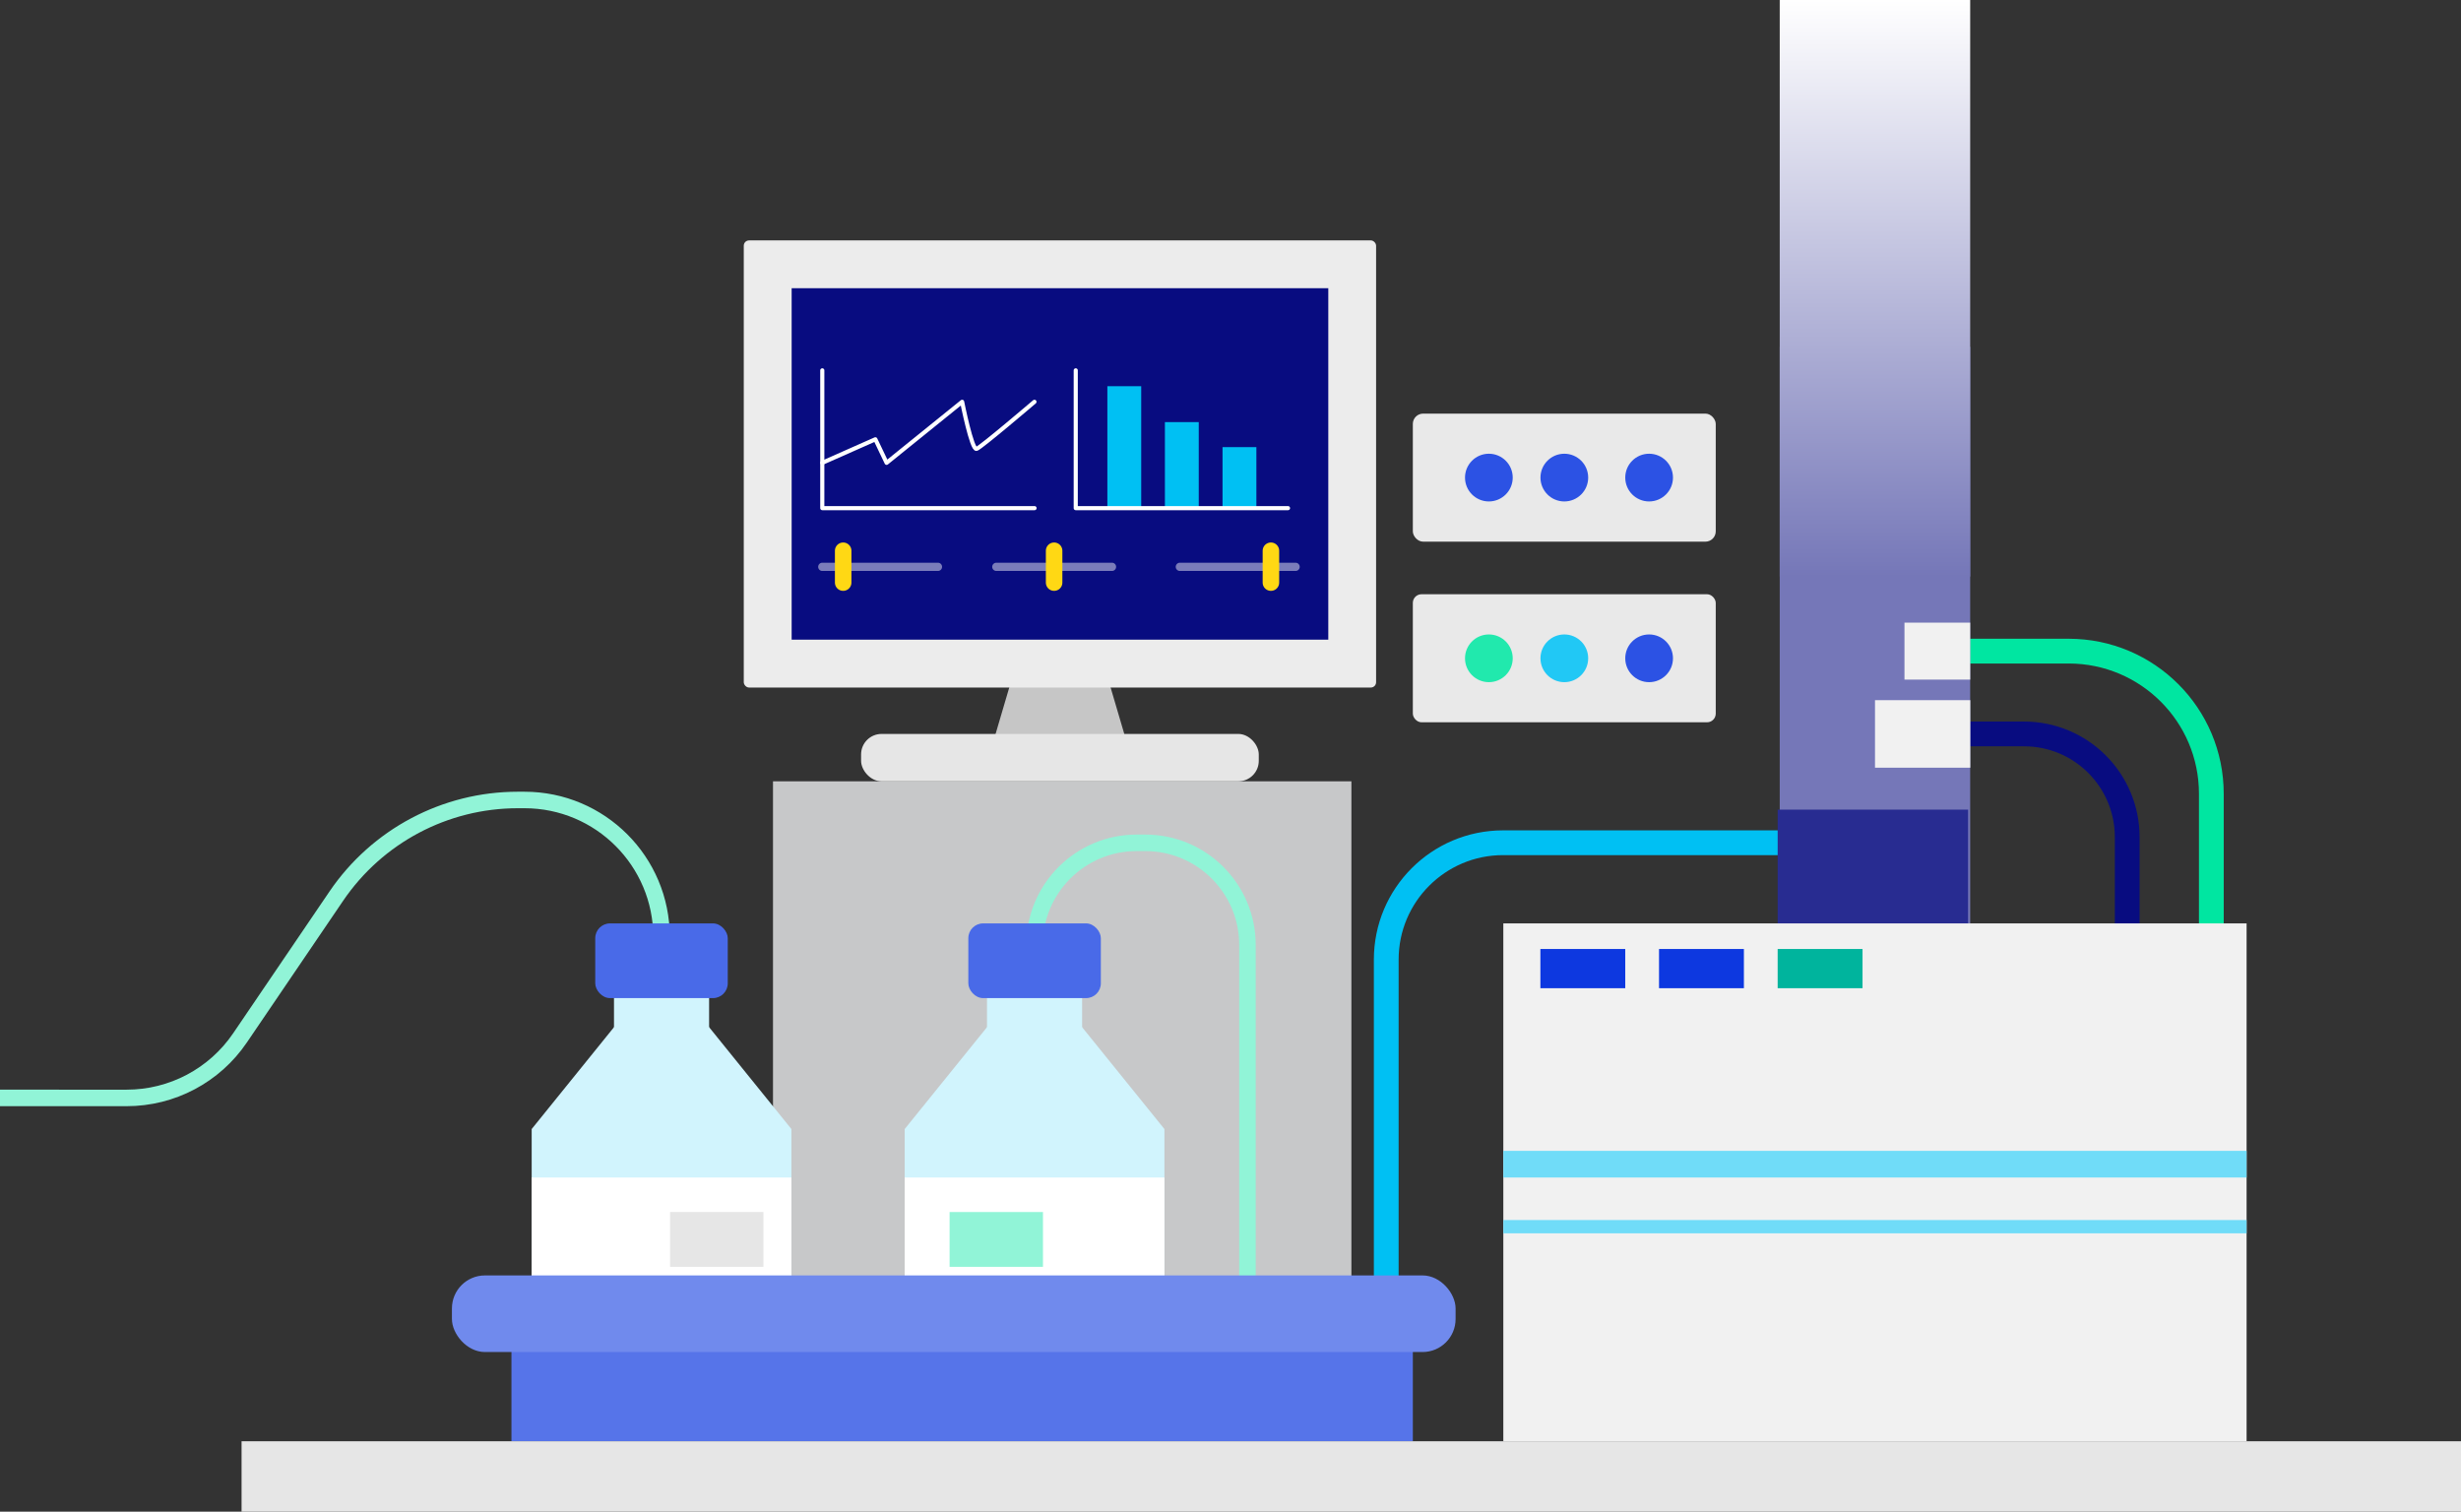 <?xml version="1.0" encoding="UTF-8"?>
<svg xmlns="http://www.w3.org/2000/svg" xmlns:xlink="http://www.w3.org/1999/xlink" id="Layer_2" viewBox="0 0 298.09 183.11" width="298.09" height="183.11" x="0" y="0"><rect x="0" y="0" width="298.09" height="183.11" fill="#333333" stroke="none"/><defs><style>.cls-1{stroke:#7a7cba;}.cls-1,.cls-2,.cls-3,.cls-4,.cls-5,.cls-6,.cls-7{fill:none;}.cls-1,.cls-5,.cls-7{stroke-linecap:round;stroke-linejoin:round;}.cls-2{stroke:#080c80;}.cls-2,.cls-3,.cls-4{stroke-width:3px;}.cls-2,.cls-3,.cls-4,.cls-6{stroke-miterlimit:10;}.cls-3{stroke:#00e6a1;}.cls-4{stroke:#00c0f3;}.cls-8{fill:url(#linear-gradient);}.cls-8,.cls-9,.cls-10,.cls-11,.cls-12,.cls-13,.cls-14,.cls-15,.cls-16,.cls-17,.cls-18,.cls-19,.cls-20,.cls-21,.cls-22,.cls-23,.cls-24,.cls-25,.cls-26,.cls-27,.cls-28,.cls-29,.cls-30{stroke-width:0px;}.cls-5{stroke:#ffd814;}.cls-5,.cls-6{stroke-width:2px;}.cls-6{stroke:#91f4d7;}.cls-7{stroke:#fff;stroke-width:.5px;}.cls-9{fill:#496ae8;}.cls-10{fill:#708aed;}.cls-11{fill:#7577b8;}.cls-12{fill:#282c91;}.cls-13{fill:#2c52e4;}.cls-14{fill:#70dcf8;}.cls-15{fill:#5674e9;}.cls-16{fill:#0d38e0;}.cls-17{fill:#080c80;}.cls-18{fill:#21c8f5;}.cls-19{fill:#21e9ad;}.cls-20{fill:#d1f4fd;}.cls-21{fill:#c7c8c9;}.cls-22{fill:#c6c6c6;}.cls-23{fill:#91f4d7;}.cls-24{fill:#ececec;}.cls-25{fill:#f1f1f1;}.cls-26{fill:#fff;}.cls-27{fill:#e6e6e6;}.cls-28{fill:#e9e9e9;}.cls-29{fill:#00c0f3;}.cls-30{fill:#00b49d;}</style><linearGradient id="linear-gradient" x1="227.11" y1="0" x2="227.11" y2="69.84" gradientUnits="userSpaceOnUse"><stop offset="0" stop-color="#fff"/><stop offset="1" stop-color="#7577b8"/></linearGradient></defs><g id="Hoe"><path class="cls-2" d="m234.31,88.9h10.85c6.91,0,12.5,5.6,12.5,12.5v19.49"/><path class="cls-6" d="m80.13,113.5h0c0-9.17-7.43-16.6-16.6-16.6h-.81c-8.8,0-17.03,4.36-21.98,11.64l-11.67,17.18c-3.09,4.55-8.23,7.27-13.73,7.27H0"/><rect class="cls-21" x="93.63" y="94.64" width="70.06" height="72.28"/><polygon class="cls-22" points="136.86 91.21 119.91 91.21 124.58 75.36 132.19 75.36 136.86 91.21"/><rect class="cls-24" x="90.09" y="29.12" width="76.59" height="54.16" rx=".64" ry=".64"/><rect class="cls-17" x="107.1" y="23.7" width="42.57" height="65" transform="translate(184.59 -72.19) rotate(90)"/><rect class="cls-27" x="104.3" y="88.9" width="48.17" height="5.74" rx="2.48" ry="2.48"/><polyline class="cls-7" points="99.6 44.86 99.6 61.55 125.31 61.55"/><path class="cls-7" d="m99.6,56.06l6.43-2.85,1.36,2.85,9.15-7.39s1.17,5.91,1.75,5.7,7.01-5.7,7.01-5.7"/><rect class="cls-29" x="134.13" y="46.78" width="4.1" height="14.77"/><rect class="cls-29" x="141.1" y="51.13" width="4.1" height="10.41"/><rect class="cls-29" x="148.08" y="54.16" width="4.1" height="7.39"/><polyline class="cls-7" points="130.3 44.86 130.3 61.55 156.01 61.55"/><line class="cls-1" x1="99.6" y1="68.66" x2="113.61" y2="68.66"/><line class="cls-5" x1="102.13" y1="66.71" x2="102.13" y2="70.57"/><line class="cls-1" x1="120.68" y1="68.66" x2="134.69" y2="68.66"/><line class="cls-5" x1="127.68" y1="66.71" x2="127.68" y2="70.57"/><line class="cls-1" x1="142.91" y1="68.66" x2="156.93" y2="68.66"/><line class="cls-5" x1="153.94" y1="66.71" x2="153.94" y2="70.57"/><polygon class="cls-20" points="85.8 124.31 74.46 124.31 64.4 136.76 64.4 154.49 95.86 154.49 95.86 136.76 85.8 124.31"/><rect class="cls-26" x="64.4" y="142.63" width="31.46" height="13.52"/><rect class="cls-20" x="74.37" y="117.4" width="11.52" height="11.52"/><rect class="cls-9" x="72.1" y="111.85" width="16.05" height="9.05" rx="1.79" ry="1.79"/><rect class="cls-27" x="81.16" y="146.81" width="11.31" height="6.64"/><path class="cls-6" d="m125.31,116.37v-1.91c0-6.83,5.54-12.37,12.37-12.37h1.05c6.83,0,12.37,5.54,12.37,12.37v54.49"/><polygon class="cls-20" points="130.98 124.31 119.64 124.31 109.58 136.76 109.58 154.49 141.04 154.49 141.04 136.76 130.98 124.31"/><rect class="cls-26" x="109.58" y="142.63" width="31.46" height="13.52"/><rect class="cls-20" x="119.55" y="117.4" width="11.52" height="11.52"/><rect class="cls-9" x="117.29" y="111.85" width="16.05" height="9.05" rx="1.79" ry="1.79"/><rect class="cls-23" x="115.02" y="146.81" width="11.31" height="6.64"/><path class="cls-4" d="m167.91,159.13v-42.9c0-7.81,6.33-14.15,14.15-14.15h43.25"/><rect class="cls-15" x="61.95" y="160.85" width="109.18" height="13.73"/><rect class="cls-10" x="54.74" y="154.49" width="121.57" height="9.28" rx="4" ry="4"/><path class="cls-3" d="m234.31,78.87h16.26c9.54,0,17.28,7.73,17.28,17.28v18.81"/><rect class="cls-11" x="215.57" y="42.01" width="23.07" height="69.84"/><rect class="cls-8" x="215.57" y="0" width="23.07" height="69.84"/><rect class="cls-12" x="215.32" y="98.07" width="23.07" height="69.84"/><rect class="cls-25" x="182.09" y="111.85" width="90.03" height="62.73"/><rect class="cls-14" x="182.09" y="139.4" width="90.03" height="3.23"/><rect class="cls-14" x="182.09" y="147.78" width="90.03" height="1.61"/><rect class="cls-25" x="227.11" y="84.81" width="11.54" height="8.18"/><rect class="cls-25" x="230.68" y="75.42" width="7.96" height="6.9"/><rect class="cls-28" x="171.13" y="71.98" width="36.69" height="15.51" rx="1.05" ry="1.05"/><circle class="cls-19" cx="180.34" cy="79.74" r="2.89"/><circle class="cls-18" cx="189.48" cy="79.74" r="2.89"/><circle class="cls-13" cx="199.75" cy="79.74" r="2.89"/><rect class="cls-28" x="171.13" y="50.1" width="36.69" height="15.51" rx="1.25" ry="1.25"/><circle class="cls-13" cx="180.34" cy="57.85" r="2.89"/><circle class="cls-13" cx="189.48" cy="57.85" r="2.89"/><circle class="cls-13" cx="199.75" cy="57.85" r="2.89"/><rect class="cls-16" x="186.58" y="114.95" width="10.28" height="4.75"/><rect class="cls-16" x="200.95" y="114.95" width="10.28" height="4.75"/><rect class="cls-30" x="215.32" y="114.95" width="10.28" height="4.75"/><rect class="cls-27" x="29.26" y="174.58" width="268.84" height="8.53"/></g></svg>
